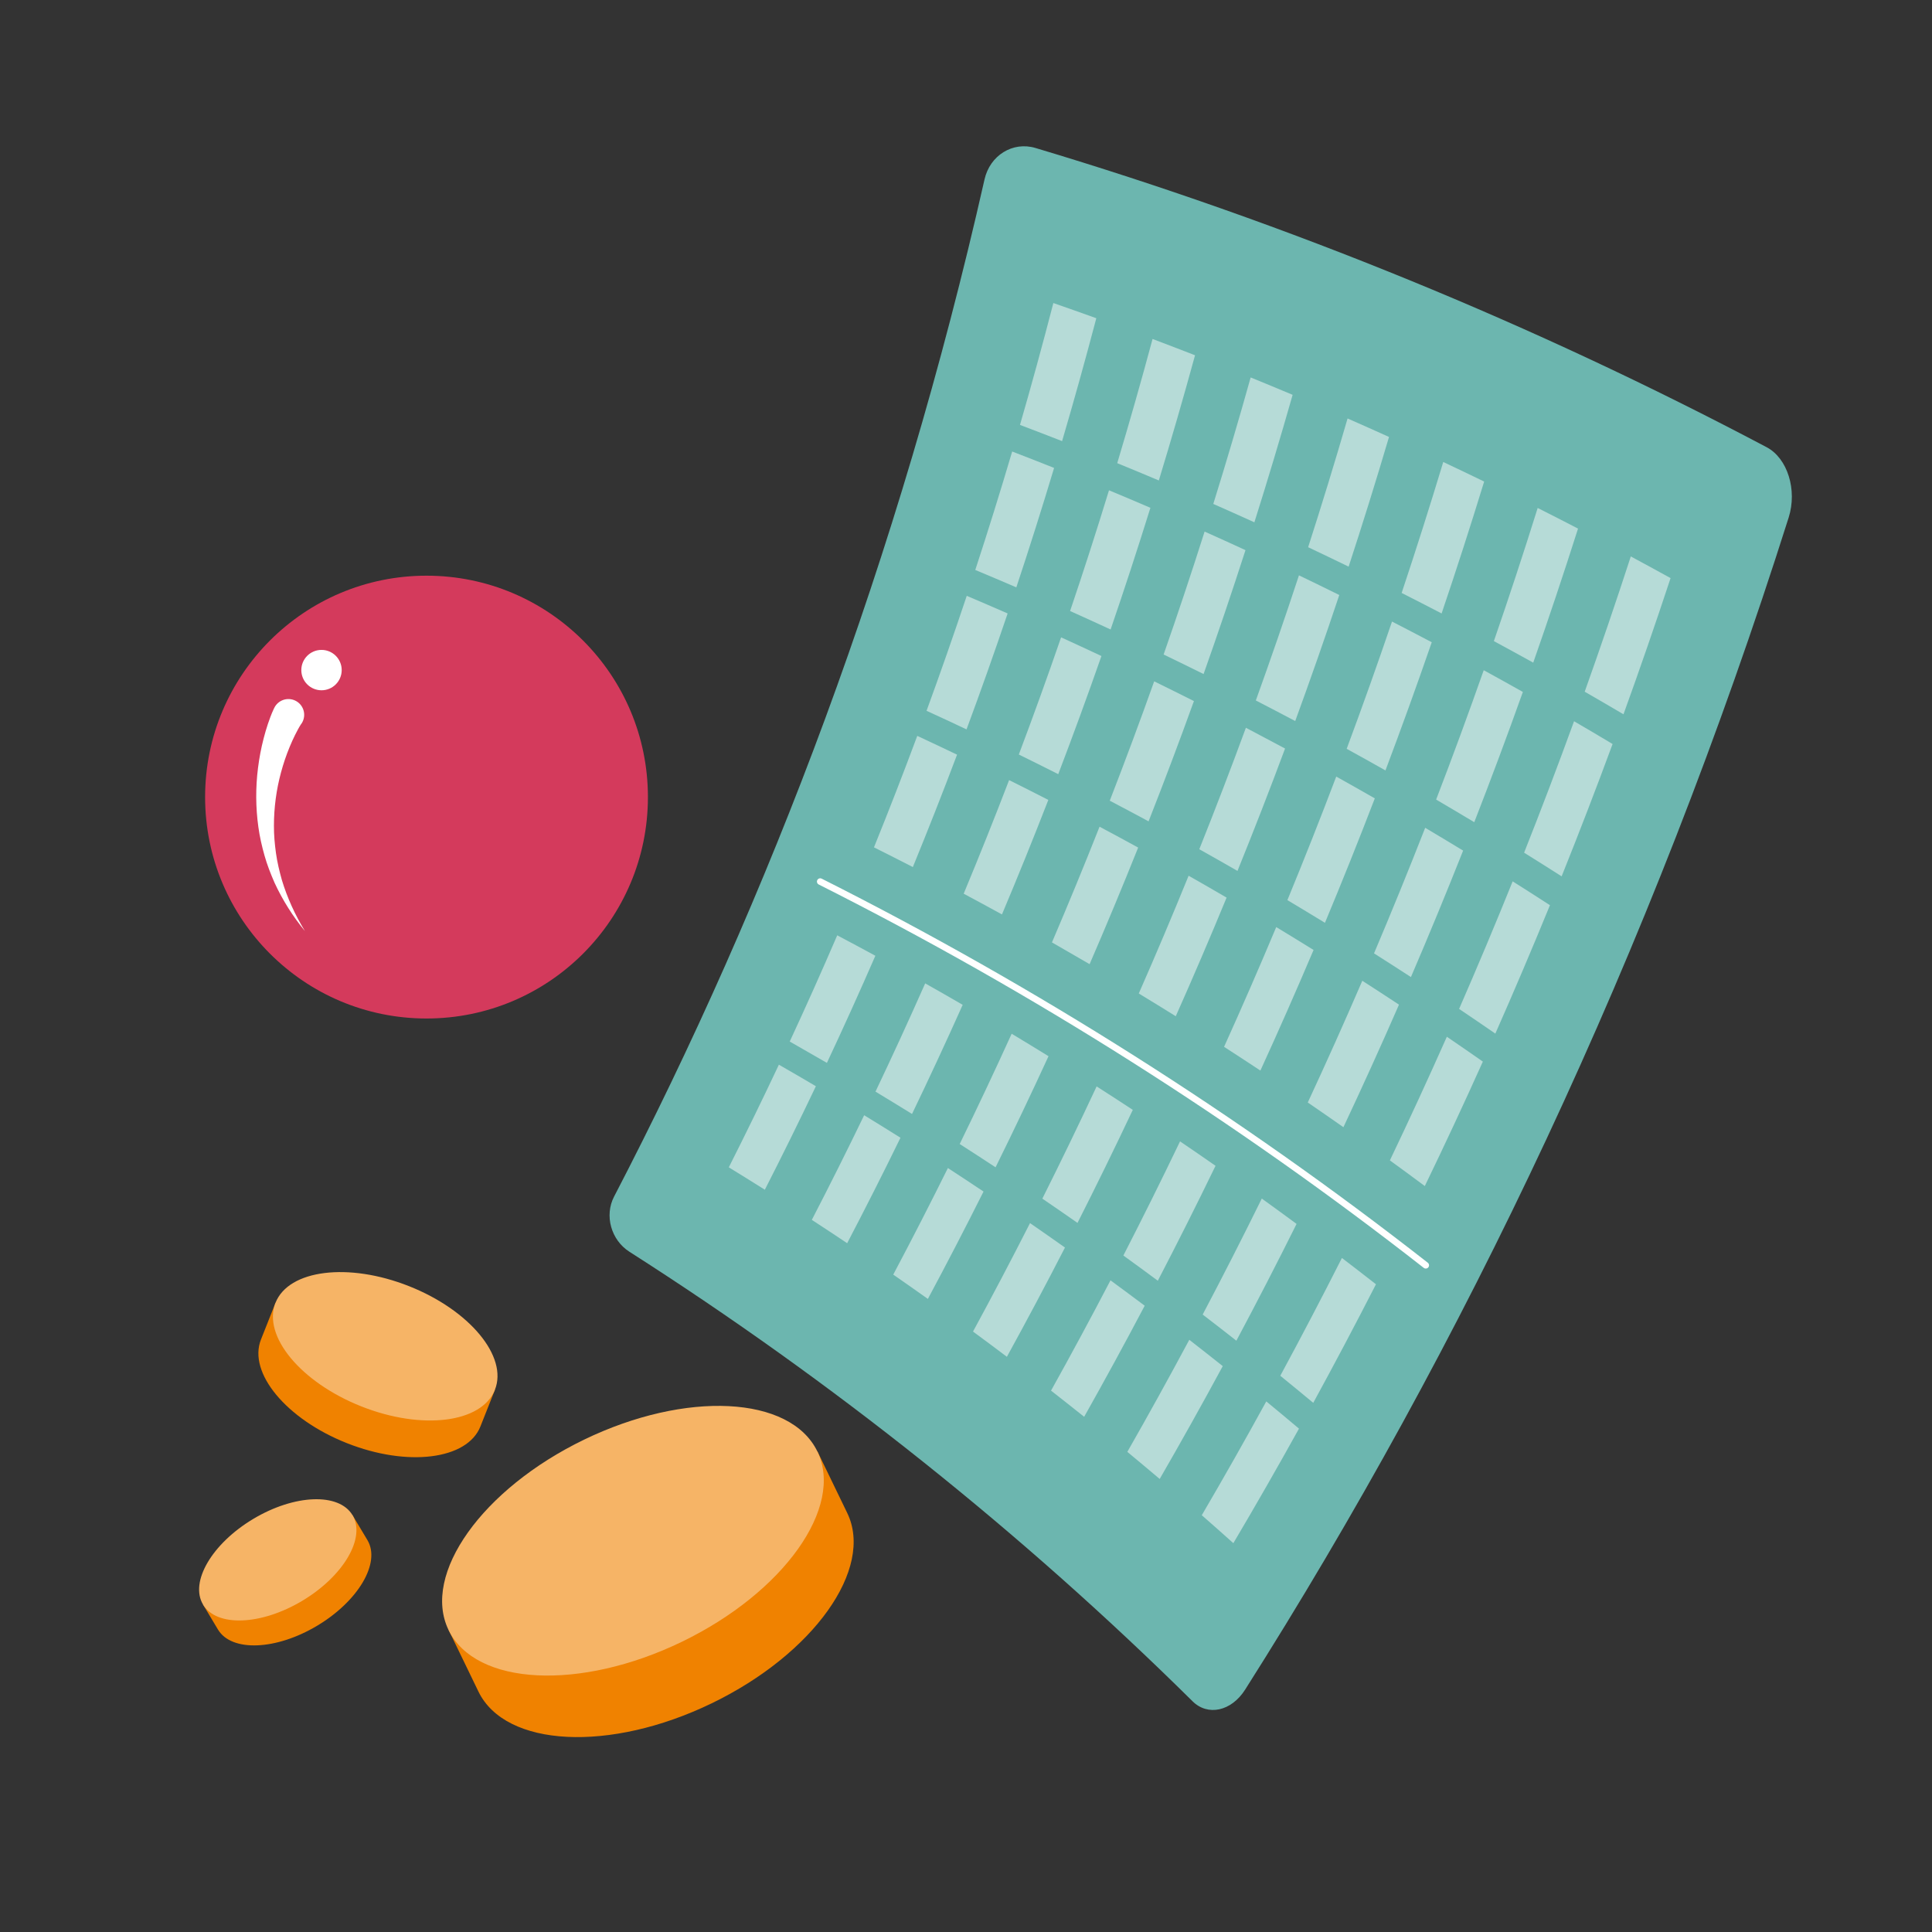 <?xml version="1.0" encoding="UTF-8"?><svg id="a" xmlns="http://www.w3.org/2000/svg" viewBox="0 0 800 800"><rect x="0" y="0" width="800" height="800" fill="#333333" stroke="none"/><defs><style>.b{fill:#f6b466;}.c{fill:#fff;}.d{fill:#f08200;}.e{fill:#d43a5c;}.f{fill:#6cb6af;}.g{fill:none;stroke:#fff;stroke-linecap:round;stroke-linejoin:round;stroke-width:2.71px;}.h{opacity:.5;}</style></defs><g><path class="f" d="M493.79,704.44c-70.7-69.91-148.85-132.27-233.2-186.14-7.55-4.84-10.39-14.96-6.33-22.78,64.28-123.67,117.95-264.43,153.41-421.23,2.23-9.91,11.64-15.83,21.08-13.02,105.12,31.47,206.51,73,302.78,123.91,8.64,4.55,12.75,17.7,9.11,29.15-57.27,180.84-134.85,343.02-225.05,485.3-5.73,9.02-15.49,11.09-21.81,4.81Z"/><g><g class="h"><path class="c" d="M439.79,182.66c-5.8-2.27-11.61-4.51-17.44-6.71,4.81-16.63,9.42-33.45,13.82-50.47,5.94,2.06,11.87,4.16,17.79,6.29-4.52,17.16-9.24,34.12-14.17,50.89Z"/><path class="c" d="M479.85,198.95c-5.73-2.42-11.47-4.81-17.23-7.16,5.08-16.95,9.97-34.09,14.63-51.43,5.88,2.22,11.74,4.47,17.59,6.75-4.79,17.48-9.79,34.76-14.99,51.84Z"/><path class="c" d="M519.41,216.28c-5.65-2.57-11.32-5.1-17.01-7.61,5.37-17.26,10.53-34.72,15.47-52.38,5.81,2.37,11.6,4.77,17.38,7.2-5.07,17.8-10.35,35.39-15.84,52.79Z"/><path class="c" d="M558.45,234.64c-5.58-2.71-11.17-5.4-16.78-8.05,5.66-17.57,11.11-35.34,16.33-53.31,5.74,2.52,11.46,5.07,17.16,7.65-5.35,18.11-10.93,36.01-16.72,53.71Z"/><path class="c" d="M596.94,254.02c-5.5-2.86-11.01-5.69-16.55-8.49,5.96-17.87,11.7-35.95,17.23-54.23,5.66,2.67,11.31,5.37,16.94,8.1-5.65,18.42-11.53,36.62-17.62,54.62Z"/><path class="c" d="M634.88,274.39c-5.42-3-10.85-5.98-16.3-8.92,6.27-18.17,12.32-36.54,18.14-55.13,5.59,2.81,11.16,5.66,16.71,8.54-5.96,18.72-12.15,37.22-18.55,55.51Z"/><path class="c" d="M672.24,295.77c-5.33-3.15-10.68-6.26-16.05-9.35,6.58-18.46,12.95-37.13,19.09-56.01,5.51,2.96,11,5.95,16.47,8.97-6.28,19.01-12.78,37.81-19.5,56.39Z"/></g><g class="h"><path class="c" d="M420.85,243.22c-5.65-2.43-11.32-4.84-17.01-7.21,5.29-16.15,10.38-32.5,15.28-49.05,5.8,2.23,11.59,4.5,17.36,6.8-5.02,16.68-10.23,33.17-15.64,49.45Z"/><path class="c" d="M459.88,260.66c-5.58-2.58-11.17-5.13-16.78-7.65,5.57-16.46,10.94-33.13,16.11-49.99,5.73,2.38,11.45,4.8,17.15,7.25-5.3,17-10.79,33.79-16.48,50.39Z"/><path class="c" d="M498.38,279.11c-5.5-2.73-11.02-5.42-16.55-8.09,5.86-16.77,11.52-33.74,16.97-50.91,5.66,2.53,11.3,5.1,16.93,7.69-5.58,17.3-11.37,34.41-17.35,51.3Z"/><path class="c" d="M536.32,298.57c-5.42-2.87-10.85-5.71-16.31-8.52,6.15-17.07,12.11-34.34,17.86-51.81,5.58,2.68,11.15,5.39,16.7,8.14-5.88,17.61-11.97,35.01-18.25,52.2Z"/><path class="c" d="M573.69,319.02c-5.33-3.01-10.69-6-16.06-8.95,6.46-17.36,12.72-34.93,18.77-52.7,5.5,2.83,10.99,5.68,16.46,8.57-6.18,17.9-12.58,35.6-19.17,53.08Z"/><path class="c" d="M610.47,340.46c-5.25-3.15-10.51-6.28-15.8-9.37,6.78-17.64,13.35-35.5,19.71-53.57,5.42,2.97,10.83,5.97,16.21,9-6.5,18.2-13.21,36.18-20.13,53.94Z"/><path class="c" d="M646.63,362.87c-5.16-3.29-10.34-6.56-15.53-9.79,7.1-17.92,14-36.07,20.68-54.43,5.34,3.11,10.66,6.25,15.96,9.43-6.82,18.48-13.86,36.75-21.1,54.79Z"/></g><g class="h"><path class="c" d="M400.22,302.02c-5.5-2.6-11.02-5.16-16.56-7.69,5.73-15.67,11.28-31.54,16.65-47.61,5.66,2.4,11.3,4.83,16.93,7.3-5.49,16.2-11.16,32.2-17.02,48.01Z"/><path class="c" d="M438.19,320.56c-5.42-2.74-10.86-5.45-16.32-8.13,6.02-15.97,11.86-32.15,17.51-48.52,5.58,2.55,11.15,5.13,16.7,7.74-5.77,16.51-11.74,32.81-17.88,48.91Z"/><path class="c" d="M475.6,340.1c-5.34-2.88-10.7-5.73-16.07-8.55,6.31-16.27,12.45-32.74,18.39-49.42,5.5,2.69,10.99,5.42,16.46,8.17-6.07,16.81-12.33,33.41-18.78,49.8Z"/><path class="c" d="M512.42,360.63c-5.25-3.02-10.53-6.02-15.82-8.98,6.62-16.56,13.06-33.32,19.3-50.3,5.42,2.84,10.83,5.71,16.22,8.6-6.37,17.1-12.94,33.99-19.7,50.67Z"/><path class="c" d="M548.64,382.12c-5.17-3.16-10.35-6.29-15.56-9.4,6.93-16.84,13.68-33.89,20.23-51.16,5.34,2.98,10.66,5.99,15.97,9.03-6.68,17.39-13.57,34.56-20.64,51.52Z"/><path class="c" d="M584.23,404.58c-5.07-3.3-10.17-6.57-15.28-9.81,7.26-17.12,14.32-34.45,21.19-52,5.25,3.12,10.49,6.27,15.71,9.45-7.01,17.67-14.21,35.12-21.61,52.36Z"/><path class="c" d="M619.18,427.99c-4.98-3.44-9.98-6.84-15-10.22,7.59-17.39,14.99-34.99,22.18-52.82,5.17,3.26,10.31,6.55,15.44,9.87-7.34,17.94-14.88,35.67-22.61,53.17Z"/></g><g class="h"><path class="c" d="M377.99,359.03c-5.35-2.75-10.72-5.47-16.1-8.16,6.15-15.19,12.13-30.57,17.93-46.16,5.51,2.56,11,5.16,16.48,7.78-5.93,15.71-12.04,31.23-18.31,46.54Z"/><path class="c" d="M414.89,378.65c-5.26-2.89-10.55-5.76-15.85-8.59,6.44-15.48,12.71-31.16,18.81-47.04,5.43,2.71,10.84,5.44,16.24,8.21-6.22,16.01-12.63,31.82-19.2,47.42Z"/><path class="c" d="M451.18,399.24c-5.18-3.03-10.37-6.03-15.59-9.01,6.74-15.76,13.32-31.73,19.71-47.91,5.35,2.85,10.68,5.73,15.99,8.64-6.53,16.3-13.23,32.4-20.11,48.28Z"/><path class="c" d="M486.86,420.8c-5.09-3.17-10.19-6.31-15.32-9.42,7.06-16.04,13.94-32.3,20.64-48.76,5.26,2.99,10.51,6.01,15.73,9.06-6.84,16.59-13.86,32.96-21.05,49.12Z"/><path class="c" d="M521.9,443.3c-4.99-3.31-10.01-6.58-15.04-9.83,7.38-16.32,14.58-32.85,21.6-49.59,5.17,3.13,10.33,6.29,15.46,9.48-7.16,16.86-14.5,33.51-22.02,49.95Z"/><path class="c" d="M556.28,466.75c-4.9-3.44-9.82-6.85-14.76-10.23,7.71-16.58,15.24-33.39,22.58-50.41,5.08,3.27,10.15,6.56,15.19,9.89-7.48,17.14-15.16,34.05-23.01,50.75Z"/><path class="c" d="M589.98,491.12c-4.8-3.57-9.62-7.12-14.46-10.63,8.05-16.84,15.91-33.91,23.59-51.2,4.99,3.4,9.96,6.83,14.91,10.29-7.82,17.4-15.83,34.58-24.03,51.53Z"/></g><g class="h"><path class="c" d="M342.41,440.12c-5.12-2.97-10.25-5.92-15.4-8.84,6.71-14.46,13.27-29.12,19.67-43.99,5.28,2.79,10.55,5.62,15.79,8.47-6.53,14.99-13.22,29.77-20.06,44.35Z"/><path class="c" d="M377.65,461.27c-5.02-3.11-10.07-6.19-15.13-9.25,7.01-14.74,13.88-29.68,20.58-44.83,5.2,2.93,10.37,5.89,15.53,8.89-6.84,15.27-13.83,30.33-20.98,45.19Z"/><path class="c" d="M412.24,483.36c-4.93-3.25-9.88-6.46-14.85-9.65,7.33-15.01,14.5-30.23,21.52-45.66,5.11,3.07,10.19,6.17,15.26,9.3-7.15,15.55-14.46,30.88-21.93,46.01Z"/><path class="c" d="M446.17,506.38c-4.83-3.38-9.69-6.73-14.56-10.05,7.65-15.28,15.15-30.77,22.48-46.47,5.02,3.21,10.01,6.44,14.98,9.71-7.47,15.82-15.11,31.42-22.9,46.81Z"/><path class="c" d="M479.42,530.32c-4.73-3.51-9.49-6.99-14.26-10.44,7.98-15.54,15.81-31.29,23.47-47.26,4.92,3.34,9.82,6.71,14.7,10.11-7.8,16.08-15.77,31.95-23.9,47.59Z"/><path class="c" d="M511.96,555.16c-4.63-3.64-9.28-7.25-13.96-10.83,8.32-15.79,16.49-31.8,24.48-48.03,4.82,3.47,9.62,6.97,14.4,10.5-8.14,16.34-16.45,32.46-24.92,48.35Z"/><path class="c" d="M543.78,580.88c-4.53-3.76-9.07-7.5-13.64-11.21,8.67-16.03,17.18-32.29,25.52-48.77,4.72,3.6,9.42,7.24,14.1,10.89-8.49,16.59-17.15,32.95-25.97,49.09Z"/></g><g class="h"><path class="c" d="M316.7,492.64c-4.95-3.12-9.93-6.21-14.92-9.27,7.05-13.97,13.97-28.14,20.74-42.51,5.13,2.94,10.23,5.91,15.32,8.92-6.9,14.49-13.95,28.78-21.14,42.87Z"/><path class="c" d="M350.79,514.79c-4.86-3.25-9.73-6.48-14.63-9.67,7.37-14.24,14.59-28.68,21.67-43.33,5.03,3.08,10.05,6.19,15.04,9.32-7.21,14.77-14.58,29.33-22.08,43.68Z"/><path class="c" d="M384.21,537.85c-4.76-3.38-9.54-6.74-14.34-10.06,7.69-14.5,15.23-29.21,22.63-44.13,4.94,3.21,9.86,6.46,14.76,9.73-7.53,15.03-15.22,29.86-23.05,44.47Z"/><path class="c" d="M416.93,561.82c-4.66-3.51-9.33-7-14.03-10.45,8.02-14.76,15.89-29.73,23.61-44.91,4.84,3.35,9.67,6.72,14.47,10.12-7.86,15.29-15.88,30.38-24.05,45.24Z"/><path class="c" d="M448.93,586.67c-4.55-3.64-9.13-7.25-13.72-10.84,8.36-15.01,16.57-30.23,24.62-45.67,4.74,3.48,9.47,6.98,14.17,10.51-8.2,15.55-16.56,30.88-25.07,45.99Z"/><path class="c" d="M480.2,612.4c-4.44-3.76-8.91-7.5-13.4-11.21,8.71-15.25,17.26-30.72,25.66-46.41,4.64,3.61,9.26,7.24,13.86,10.9-8.55,15.8-17.25,31.37-26.11,46.72Z"/><path class="c" d="M510.71,639c-4.34-3.89-8.69-7.75-13.08-11.58,9.06-15.48,17.97-31.19,26.71-47.13,4.54,3.73,9.05,7.49,13.54,11.28-8.9,16.04-17.96,31.85-27.18,47.43Z"/></g><path class="g" d="M590.38,523.93c-77.87-60.9-161.84-114.12-250.75-158.89"/></g></g><g><circle class="e" cx="176.61" cy="330.06" r="91.68"/><circle class="c" cx="133.13" cy="277.47" r="8.36"/><path class="c" d="M124.65,299.87c-.13,.18-.39,.61-.6,.96-.22,.37-.43,.75-.64,1.14-.43,.77-.84,1.57-1.24,2.38-.8,1.62-1.56,3.28-2.25,4.98-1.4,3.39-2.59,6.9-3.55,10.48-1.95,7.16-2.94,14.62-2.94,22.14-.02,3.77,.32,7.53,.84,11.29,.52,3.77,1.42,7.48,2.45,11.17,2.22,7.34,5.46,14.46,9.55,21.13-4.97-6.04-9.23-12.75-12.58-20-1.59-3.65-3.07-7.39-4.16-11.27-1.09-3.87-2.01-7.83-2.55-11.85-1.12-8.04-1.18-16.3-.14-24.47,.51-4.08,1.28-8.15,2.32-12.17,.51-2.02,1.11-4.01,1.77-6.01,.33-1,.68-2,1.07-3,.19-.5,.39-1.01,.6-1.51,.22-.53,.4-.97,.73-1.65l.22-.45c1.56-3.25,5.46-4.61,8.71-3.05,3.25,1.56,4.61,5.46,3.05,8.71-.18,.36-.4,.73-.63,1.05Z"/></g><g><path class="d" d="M338.48,600.99l12.34,25.5c11.19,23.11-13.94,58.4-56.1,78.81-42.18,20.42-85.43,18.24-96.62-4.88l-12.34-25.5,152.72-73.94Z"/><ellipse class="b" cx="262.11" cy="637.96" rx="84.84" ry="46.49" transform="translate(-251.79 177.96) rotate(-25.83)"/></g><g><path class="d" d="M204.94,575.5l-6.01,15.17c-5.45,13.75-30.21,16.84-55.3,6.9-25.1-9.94-41.02-29.15-35.57-42.9l6.01-15.17,90.88,36Z"/><ellipse class="b" cx="159.5" cy="557.5" rx="26.78" ry="48.87" transform="translate(-417.55 500.44) rotate(-68.39)"/></g><g><path class="d" d="M145.96,627.39l6.18,10.33c5.6,9.37-3.72,25.24-20.81,35.46-17.09,10.22-35.49,10.92-41.09,1.55l-6.18-10.33,61.89-37.01Z"/><ellipse class="b" cx="115.01" cy="645.9" rx="36.06" ry="19.76" transform="translate(-315.19 150.59) rotate(-30.88)"/></g></svg>